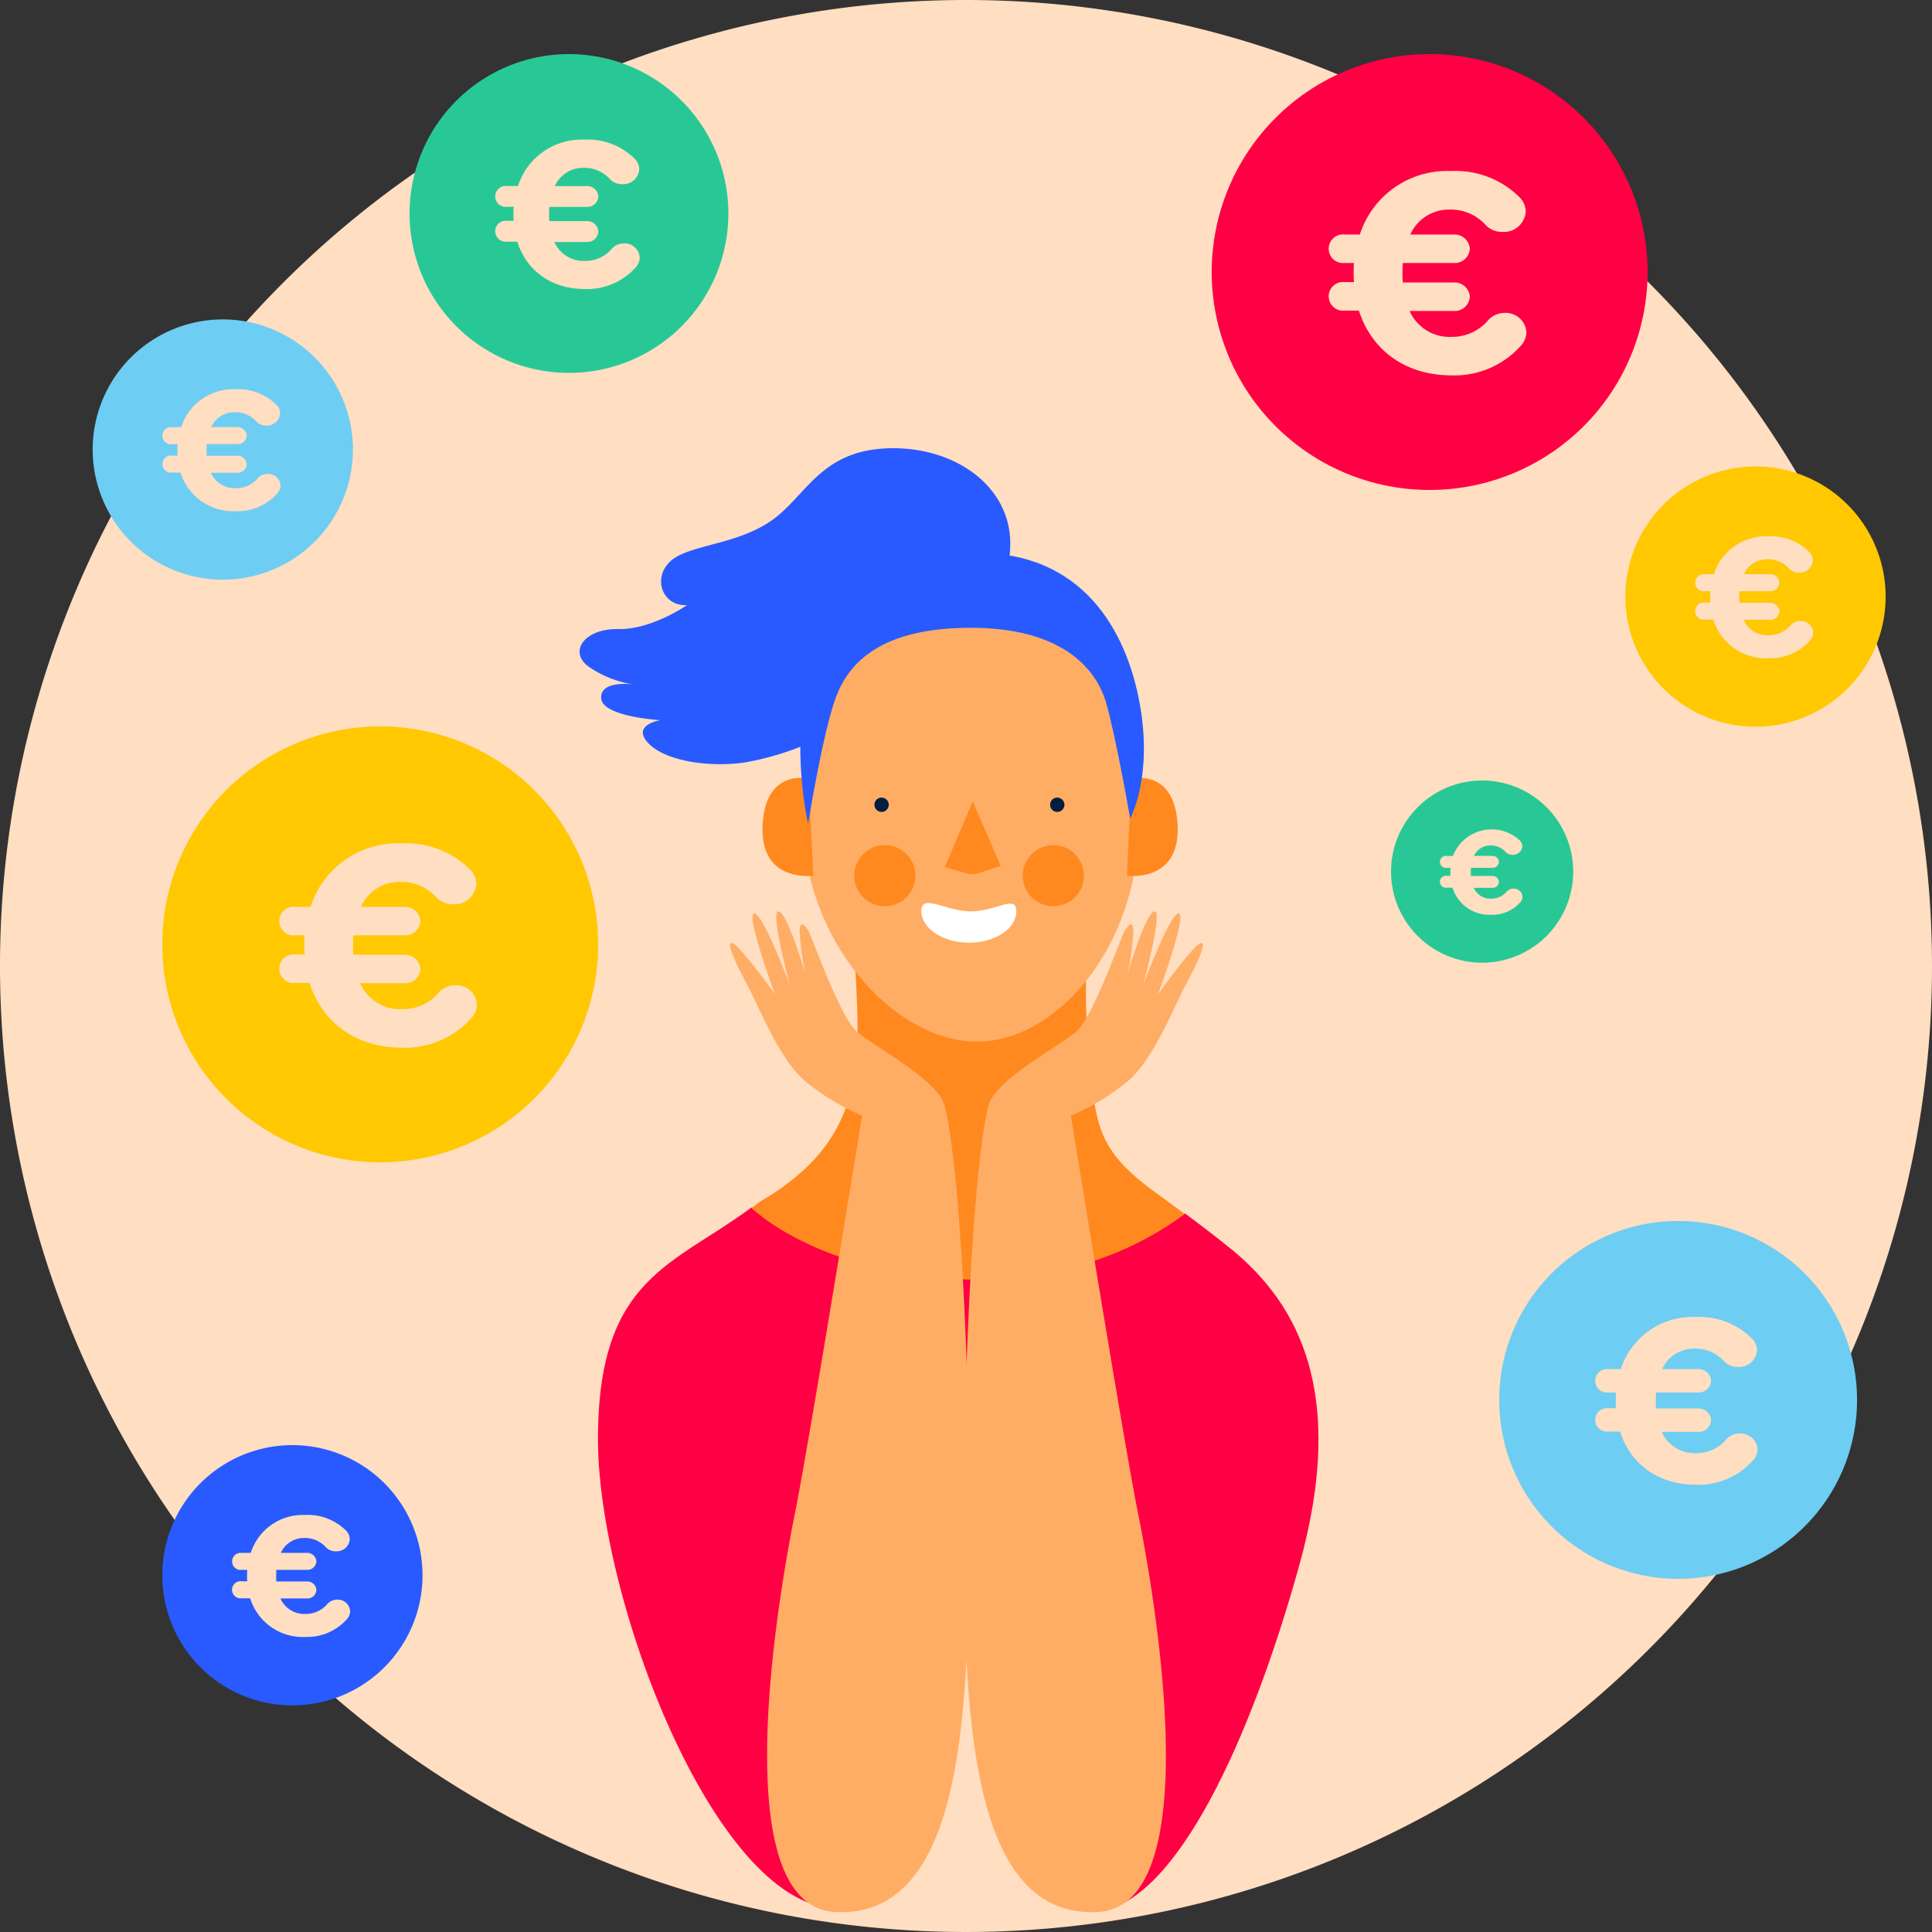 <?xml version="1.0" encoding="UTF-8"?>
<svg xmlns="http://www.w3.org/2000/svg" viewBox="0 0 250 250">
  <rect x="0" y="0" width="250" height="250" fill="#333333" stroke="none"/>
  <defs>
    <style>.cls-1{fill:#ffdec1;}.cls-2{fill:#f04;}.cls-3{fill:#ff891f;}.cls-4{fill:#285aff;}.cls-5{fill:#ffad64;}.cls-6{fill:#fff;}.cls-7{fill:#011e41;}.cls-8{fill:#ffc800;}.cls-9{fill:#6dcdf3;}.cls-10{fill:#28c896;}</style>
  </defs>
  <title>mes-economies</title>
  <g id="Calque_2" data-name="Calque 2">
    <g id="Calque_1-2" data-name="Calque 1">
      <path class="cls-1" d="M250,125A125,125,0,1,1,125,0,125,125,0,0,1,250,125"></path>
      <path class="cls-2" d="M168.128,202.546c-6.23,22.393-15.911,43.692-26.1,44.786s-13.049-37.125-13.049-37.125l-5.64.252s1.346,35.611-14.565,36.452S77.04,206.5,77.376,185.456c.252-20.2,9.765-21.719,19.868-29.212,10.355,9.176,37.126,14.817,56.067.758,1.937,1.431,4.041,3.03,6.314,4.883C167.875,168.788,174.358,180.153,168.128,202.546Z"></path>
      <path class="cls-3" d="M153.309,157.086c-18.941,14.059-45.712,8.418-56.067-.758.337-.253.758-.589,1.095-.842,14.732-8.5,12.8-19.531,12.206-32.916l30.055.842s-.59,13.048,1.431,21.3C143.46,150.688,148.174,153.213,153.309,157.086Z"></path>
      <path class="cls-4" d="M130.328,73.49C132.6,64.482,124.941,58,115.6,58s-11.112,6.061-15.743,9.344c-4.714,3.283-10.944,3.115-13.217,5.388s-.758,5.809,2.273,5.556c0,0-4.546,3.2-8.924,3.115S73.5,84.35,76.2,86.286a13.9,13.9,0,0,0,5.725,2.273s-4.378-.589-4.125,1.852c.253,2.357,7.661,2.778,7.661,2.778s-3.788.589-1.6,2.946,7.913,3.2,12.544,2.525a37.978,37.978,0,0,0,9.681-3.115Z"></path>
      <path class="cls-5" d="M147.334,106.743c0,15.911-10.86,28.37-21.3,28.033-10.439-.252-22.14-13.048-22.14-28.875s7.155-28.876,22.14-28.623C142.2,77.531,147.334,90.832,147.334,106.743Z"></path>
      <path class="cls-6" d="M119.215,117.856c0,2.273,2.778,4.125,6.145,4.125s6.146-1.768,6.146-4.041-2.526,0-5.977,0C122.246,117.856,119.3,115.583,119.215,117.856Z"></path>
      <path class="cls-7" d="M115.006,104.134a.926.926,0,1,1-.926-.926A.934.934,0,0,1,115.006,104.134Z"></path>
      <path class="cls-7" d="M137.737,104.134a.926.926,0,1,1-.926-.926A.934.934,0,0,1,137.737,104.134Z"></path>
      <path class="cls-3" d="M125.868,103.712l-3.62,8.5,2.694.758a3.164,3.164,0,0,0,1.768,0l2.778-.926Z"></path>
      <path class="cls-3" d="M114.5,117.266a3.957,3.957,0,1,0-3.957-3.956A3.956,3.956,0,0,0,114.5,117.266Z"></path>
      <path class="cls-3" d="M136.3,117.266a3.957,3.957,0,1,0-3.956-3.956A3.956,3.956,0,0,0,136.3,117.266Z"></path>
      <path class="cls-3" d="M146.408,100.766s5.64-1.431,5.977,6.061-6.567,6.483-6.567,6.483Z"></path>
      <path class="cls-3" d="M104.653,100.766s-5.64-1.431-5.977,6.061,6.566,6.483,6.566,6.483Z"></path>
      <path class="cls-4" d="M104.567,106.575s1.936-11.954,3.62-16.416,5.893-8.924,17.426-8.924,16.164,5.051,17.511,9.681c1.347,4.714,3.114,14.985,3.114,14.985s2.947-5.219,1.263-14.732S140.093,71.3,126.034,71.554s-19.278,7.156-21.467,16C102.294,96.978,104.567,106.575,104.567,106.575Z"></path>
      <path class="cls-5" d="M127.887,143.111c.842-3.367,9.092-7.66,11.365-9.6,2.273-2.02,5.893-12.543,6.314-13.133s1.01-1.431,1.094.085a35.034,35.034,0,0,1-.757,5.556s2.441-8.25,3.535-8.082c1.011.168-1.515,9.513-1.515,9.513s3.536-9.429,4.63-9.26-2.694,10.439-2.694,10.439,4.21-5.809,5.3-6.483.252,1.6-1.6,5.051-4.293,10.018-7.829,12.881a30.727,30.727,0,0,1-7.155,4.293s6.987,43.187,8.755,51.774c1.683,8.5,9.428,50.511-5.3,51.269s-16.5-20.457-17.174-36.873S125.277,154.055,127.887,143.111Z"></path>
      <path class="cls-5" d="M122.246,143.111c-.842-3.367-9.092-7.66-11.365-9.6-2.273-2.02-5.893-12.543-6.314-13.133s-1.01-1.431-1.1.085a35,35,0,0,0,.758,5.556s-2.441-8.25-3.536-8.082c-1.01.168,1.516,9.513,1.516,9.513s-3.536-9.429-4.631-9.26,2.694,10.439,2.694,10.439-4.209-5.809-5.3-6.483-.253,1.6,1.6,5.051,4.294,10.018,7.83,12.881a30.7,30.7,0,0,0,7.155,4.293s-6.987,43.187-8.755,51.774c-1.684,8.5-9.429,50.511,5.3,51.269s16.5-20.457,17.173-36.873S124.94,154.055,122.246,143.111Z"></path>
      <path class="cls-8" d="M49.2,150.4A28.2,28.2,0,1,0,21,122.2,28.2,28.2,0,0,0,49.2,150.4ZM38.2,117.346h1.978a11.847,11.847,0,0,1,11.784-8.213,11.729,11.729,0,0,1,8.838,3.352,2.655,2.655,0,0,1,.842,1.886,2.831,2.831,0,0,1-2.988,2.64,2.923,2.923,0,0,1-2.146-.838,6.072,6.072,0,0,0-4.671-2.054,5.476,5.476,0,0,0-5.134,3.227h5.639A1.972,1.972,0,0,1,54.4,119.19a1.944,1.944,0,0,1-2.062,1.843H45.729c-.042.419-.042.88-.042,1.3a10.958,10.958,0,0,0,.042,1.215h6.607a1.973,1.973,0,0,1,2.062,1.844,1.944,1.944,0,0,1-2.062,1.844H46.613a5.658,5.658,0,0,0,5.471,3.352,6.113,6.113,0,0,0,4.756-2.221,2.879,2.879,0,0,1,2.1-.88A2.672,2.672,0,0,1,61.722,130a2.6,2.6,0,0,1-.589,1.592,11.5,11.5,0,0,1-9.048,3.981c-6.187,0-10.437-3.394-12.037-8.381H38.2a1.855,1.855,0,1,1,0-3.687h1.221a10.184,10.184,0,0,1-.042-1.132c0-.419,0-.922.042-1.341H38.2a1.855,1.855,0,1,1,0-3.687Z"></path>
      <path class="cls-9" d="M217.151,204.3A23.151,23.151,0,1,0,194,181.151,23.151,23.151,0,0,0,217.151,204.3Zm-9.036-27.137h1.623a9.727,9.727,0,0,1,9.674-6.743,9.626,9.626,0,0,1,7.255,2.752,2.181,2.181,0,0,1,.691,1.548,2.323,2.323,0,0,1-2.453,2.167,2.4,2.4,0,0,1-1.762-.688,4.987,4.987,0,0,0-3.835-1.685,4.5,4.5,0,0,0-4.215,2.649h4.63a1.619,1.619,0,0,1,1.693,1.513,1.6,1.6,0,0,1-1.693,1.514H214.3c-.035.344-.035.722-.035,1.066a8.885,8.885,0,0,0,.035,1h5.424a1.619,1.619,0,0,1,1.693,1.513,1.6,1.6,0,0,1-1.693,1.514h-4.7a4.646,4.646,0,0,0,4.492,2.752,5.021,5.021,0,0,0,3.9-1.824,2.362,2.362,0,0,1,1.727-.722,2.193,2.193,0,0,1,2.28,2.064,2.131,2.131,0,0,1-.484,1.307,9.434,9.434,0,0,1-7.427,3.268c-5.079,0-8.568-2.786-9.881-6.88h-1.52a1.523,1.523,0,1,1,0-3.027h1a8.242,8.242,0,0,1-.035-.929c0-.344,0-.756.035-1.1h-1a1.523,1.523,0,1,1,0-3.027Z"></path>
      <path class="cls-2" d="M184.995,63.4a28.2,28.2,0,1,0-28.2-28.2A28.2,28.2,0,0,0,184.995,63.4ZM173.988,30.346h1.978a11.847,11.847,0,0,1,11.784-8.213,11.726,11.726,0,0,1,8.838,3.352,2.654,2.654,0,0,1,.842,1.886,2.83,2.83,0,0,1-2.988,2.64,2.921,2.921,0,0,1-2.147-.838,6.07,6.07,0,0,0-4.671-2.053,5.477,5.477,0,0,0-5.135,3.227h5.64a1.972,1.972,0,0,1,2.062,1.844,1.945,1.945,0,0,1-2.062,1.844h-6.608c-.042.419-.042.88-.042,1.3a10.967,10.967,0,0,0,.042,1.215h6.608a1.972,1.972,0,0,1,2.062,1.844,1.945,1.945,0,0,1-2.062,1.844H182.4a5.659,5.659,0,0,0,5.471,3.352,6.115,6.115,0,0,0,4.756-2.221,2.875,2.875,0,0,1,2.1-.88A2.672,2.672,0,0,1,197.514,43a2.6,2.6,0,0,1-.589,1.592,11.5,11.5,0,0,1-9.049,3.981c-6.186,0-10.437-3.394-12.036-8.381h-1.852a1.855,1.855,0,1,1,0-3.688h1.22a10.186,10.186,0,0,1-.042-1.131c0-.419,0-.922.042-1.341h-1.22a1.855,1.855,0,1,1,0-3.688Z"></path>
      <path class="cls-10" d="M73.625,48.251A20.625,20.625,0,1,0,53,27.625,20.625,20.625,0,0,0,73.625,48.251Zm-8.05-24.177h1.447a8.664,8.664,0,0,1,8.618-6.006A8.577,8.577,0,0,1,82.1,20.519,1.942,1.942,0,0,1,82.72,21.9a2.07,2.07,0,0,1-2.185,1.931,2.135,2.135,0,0,1-1.57-.613,4.441,4.441,0,0,0-3.416-1.5,4.005,4.005,0,0,0-3.755,2.36h4.124a1.443,1.443,0,0,1,1.508,1.349,1.422,1.422,0,0,1-1.508,1.348H71.085c-.031.306-.031.643-.031.95a8.022,8.022,0,0,0,.031.889h4.832a1.443,1.443,0,0,1,1.508,1.348,1.422,1.422,0,0,1-1.508,1.348H71.731a4.138,4.138,0,0,0,4,2.452,4.471,4.471,0,0,0,3.478-1.624,2.1,2.1,0,0,1,1.539-.643,1.954,1.954,0,0,1,2.031,1.839,1.9,1.9,0,0,1-.431,1.165A8.406,8.406,0,0,1,75.733,37.4c-4.525,0-7.633-2.482-8.8-6.129H65.576a1.357,1.357,0,1,1,0-2.7h.893a7.428,7.428,0,0,1-.031-.827c0-.306,0-.674.031-.981h-.893a1.357,1.357,0,1,1,0-2.7Z"></path>
      <path class="cls-9" d="M28.829,75.007A16.837,16.837,0,1,0,11.992,58.17,16.837,16.837,0,0,0,28.829,75.007ZM22.259,55.27h1.181a7.073,7.073,0,0,1,7.035-4.9,7,7,0,0,1,5.276,2,1.585,1.585,0,0,1,.5,1.126A1.69,1.69,0,0,1,34.47,55.07a1.743,1.743,0,0,1-1.281-.5A3.625,3.625,0,0,0,30.4,53.344a3.27,3.27,0,0,0-3.065,1.926H30.7a1.177,1.177,0,0,1,1.231,1.1,1.161,1.161,0,0,1-1.231,1.1H26.756c-.025.25-.025.525-.025.775a6.539,6.539,0,0,0,.025.726H30.7a1.177,1.177,0,0,1,1.231,1.1,1.161,1.161,0,0,1-1.231,1.1H27.284a3.378,3.378,0,0,0,3.266,2,3.65,3.65,0,0,0,2.839-1.326,1.717,1.717,0,0,1,1.256-.525,1.6,1.6,0,0,1,1.658,1.5,1.551,1.551,0,0,1-.352.951,6.862,6.862,0,0,1-5.4,2.377,7.117,7.117,0,0,1-7.186-5H22.259a1.108,1.108,0,1,1,0-2.2h.729a6.076,6.076,0,0,1-.025-.675c0-.25,0-.55.025-.8h-.729a1.108,1.108,0,1,1,0-2.2Z"></path>
      <path class="cls-8" d="M227.163,94.036A16.837,16.837,0,1,0,210.326,77.2,16.837,16.837,0,0,0,227.163,94.036ZM220.592,74.3h1.18a7.074,7.074,0,0,1,7.036-4.9,7,7,0,0,1,5.276,2,1.585,1.585,0,0,1,.5,1.126A1.69,1.69,0,0,1,232.8,74.1a1.746,1.746,0,0,1-1.282-.5,3.625,3.625,0,0,0-2.789-1.226,3.269,3.269,0,0,0-3.065,1.926h3.367a1.178,1.178,0,0,1,1.231,1.1,1.161,1.161,0,0,1-1.231,1.1h-3.945c-.025.25-.025.525-.025.775a6.564,6.564,0,0,0,.025.726h3.945a1.178,1.178,0,0,1,1.231,1.1,1.161,1.161,0,0,1-1.231,1.1h-3.417a3.378,3.378,0,0,0,3.266,2,3.649,3.649,0,0,0,2.839-1.326,1.719,1.719,0,0,1,1.257-.525,1.6,1.6,0,0,1,1.658,1.5,1.551,1.551,0,0,1-.352.951,6.862,6.862,0,0,1-5.4,2.377,7.118,7.118,0,0,1-7.186-5h-1.105a1.108,1.108,0,1,1,0-2.2h.728a6.1,6.1,0,0,1-.025-.675c0-.25,0-.55.025-.8h-.728a1.108,1.108,0,1,1,0-2.2Z"></path>
      <path class="cls-4" d="M37.837,220.674A16.837,16.837,0,1,0,21,203.837,16.837,16.837,0,0,0,37.837,220.674Zm-6.572-19.736h1.181a7.072,7.072,0,0,1,7.035-4.9,7,7,0,0,1,5.277,2,1.584,1.584,0,0,1,.5,1.126,1.69,1.69,0,0,1-1.784,1.576,1.739,1.739,0,0,1-1.281-.5,3.626,3.626,0,0,0-2.789-1.225,3.269,3.269,0,0,0-3.065,1.926h3.367a1.177,1.177,0,0,1,1.231,1.1,1.161,1.161,0,0,1-1.231,1.1H35.763c-.025.251-.025.526-.025.776a6.531,6.531,0,0,0,.025.725h3.945a1.178,1.178,0,0,1,1.231,1.1,1.161,1.161,0,0,1-1.231,1.1H36.29a3.378,3.378,0,0,0,3.266,2,3.649,3.649,0,0,0,2.839-1.326,1.718,1.718,0,0,1,1.256-.525,1.6,1.6,0,0,1,1.658,1.5,1.552,1.552,0,0,1-.352.951,6.861,6.861,0,0,1-5.4,2.376,7.117,7.117,0,0,1-7.186-5H31.265a1.108,1.108,0,1,1,0-2.2h.729a6.068,6.068,0,0,1-.025-.675c0-.25,0-.55.025-.8h-.729a1.107,1.107,0,1,1,0-2.2Z"></path>
      <path class="cls-10" d="M191.786,124.572A11.786,11.786,0,1,0,180,112.786,11.786,11.786,0,0,0,191.786,124.572Zm-4.6-13.815h.827a5.362,5.362,0,0,1,8.618-2.032,1.111,1.111,0,0,1,.352.788,1.183,1.183,0,0,1-1.249,1.1,1.22,1.22,0,0,1-.9-.35,2.539,2.539,0,0,0-1.952-.858,2.288,2.288,0,0,0-2.146,1.349H193.1a.823.823,0,0,1,.861.77.812.812,0,0,1-.861.771h-2.762c-.017.175-.017.367-.017.542a4.724,4.724,0,0,0,.017.508H193.1a.824.824,0,0,1,.861.771.811.811,0,0,1-.861.77H190.7a2.365,2.365,0,0,0,2.286,1.4,2.556,2.556,0,0,0,1.988-.928,1.2,1.2,0,0,1,.879-.368,1.117,1.117,0,0,1,1.161,1.051,1.087,1.087,0,0,1-.246.666,4.808,4.808,0,0,1-3.782,1.663,4.981,4.981,0,0,1-5.03-3.5h-.774a.775.775,0,1,1,0-1.541h.51a4.4,4.4,0,0,1-.017-.473c0-.175,0-.385.017-.56h-.51a.775.775,0,1,1,0-1.541Z"></path>
    </g>
  </g>
</svg>
